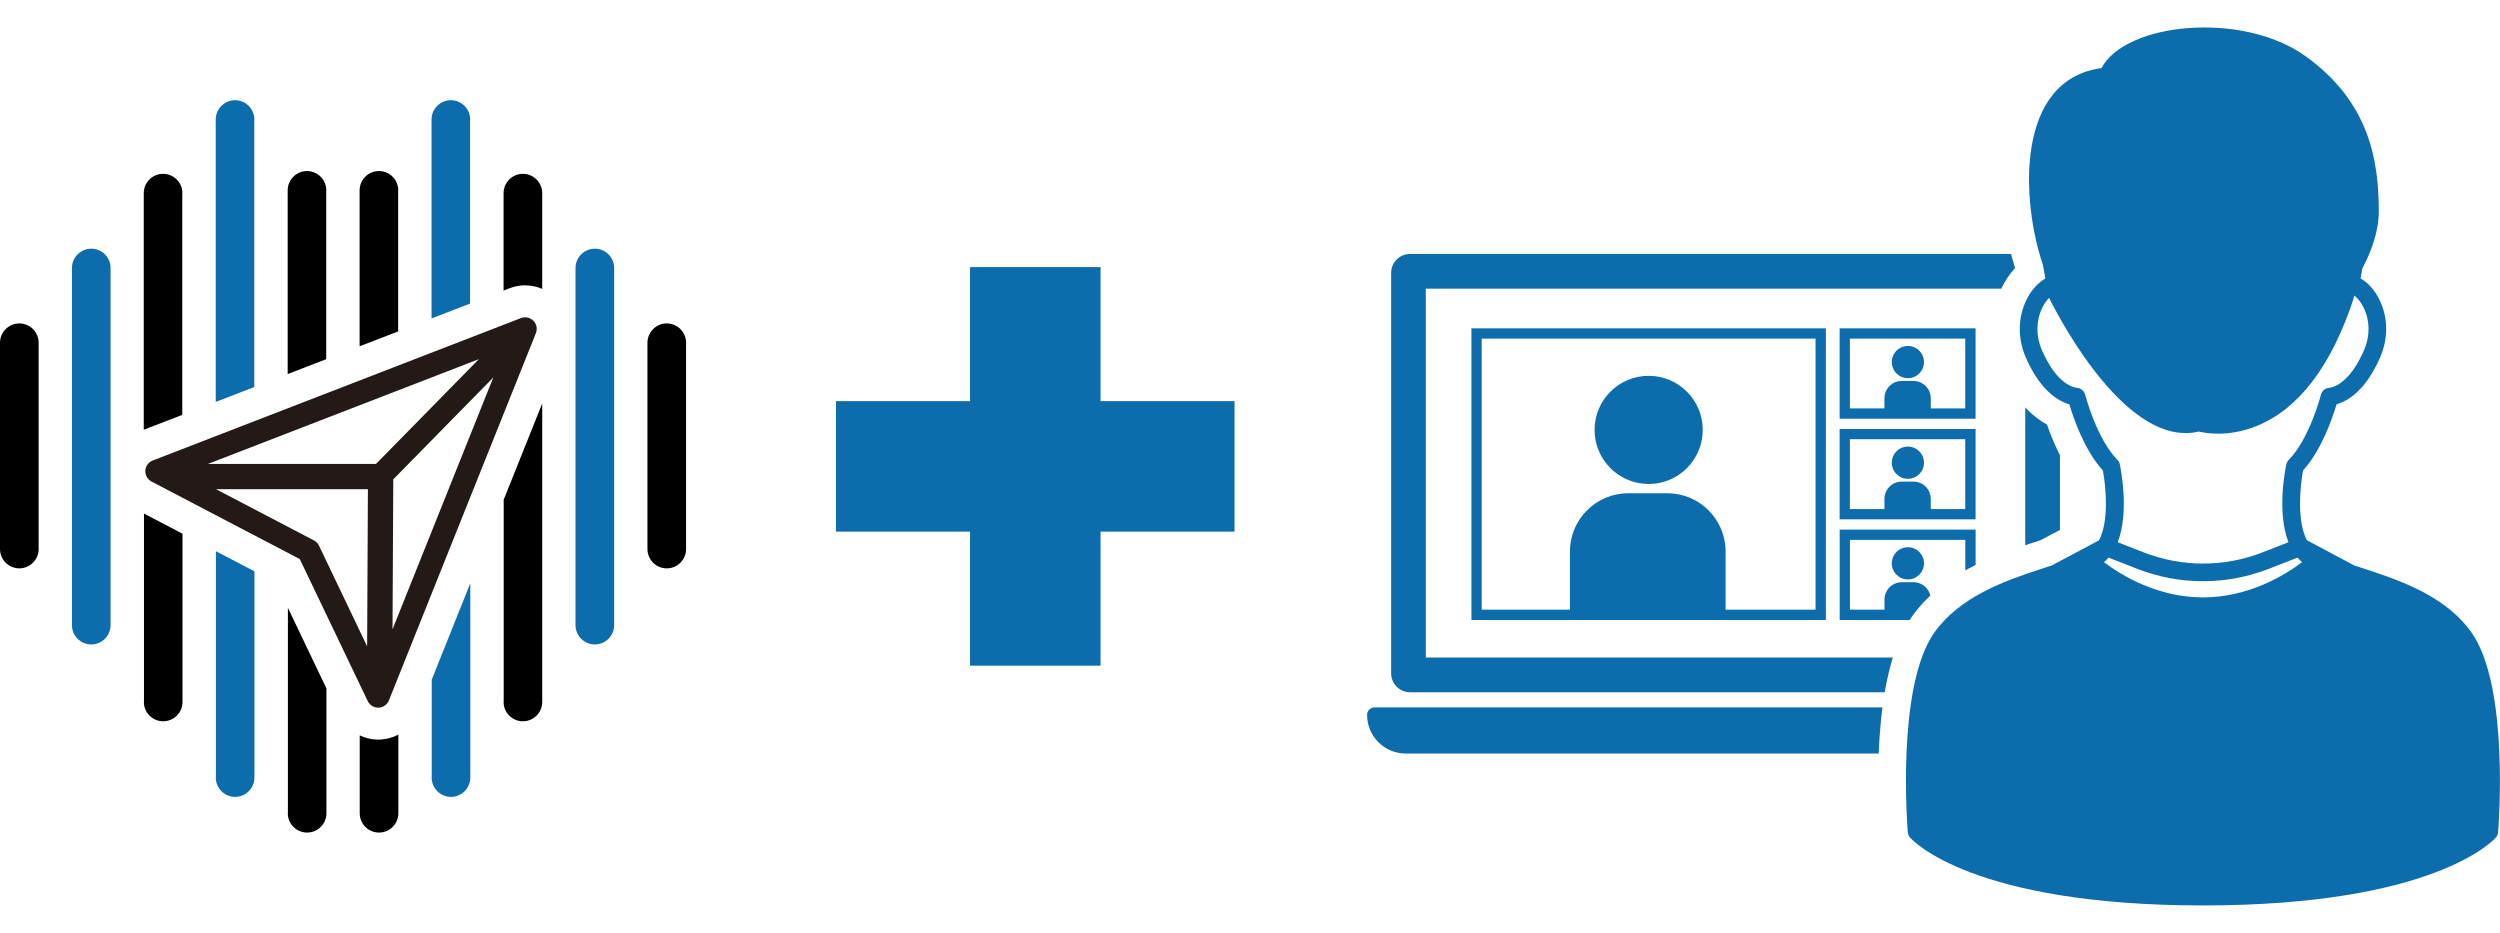 <?xml version="1.0" encoding="UTF-8"?><svg id="_イヤー_2" xmlns="http://www.w3.org/2000/svg" xmlns:xlink="http://www.w3.org/1999/xlink" viewBox="0 0 458.07 170.91"><defs><style>.cls-1{fill:#0c6cac;}.cls-2{fill:#231916;}.cls-3{clip-path:url(#clippath);}.cls-4{fill:none;}.cls-5{fill:#0d6cac;}</style><clipPath id="clippath"><path class="cls-4" d="M403.89,0c-7.77,0-17.13,2.13-21.84,7.94-4.78,1.2-8.65,4.04-11.28,8.3-2.74,4.43-4.13,10.48-4.02,17.48,.08,5.1,.98,10.65,2.47,15.39-.97,1.06-1.81,2.29-2.47,3.65-2.2,4.53-2.29,9.87-.23,14.63,2.52,5.84,5.73,8.86,8.55,10.4,1.08,3.12,2.86,7.24,5.48,10.57,.37,2.64,.35,5.37-.02,7.09l-6.62,3.52-1.54,.5c-7.84,2.55-16.66,5.9-22.06,13.52-7.73,10.89-6.17,35.17-5.78,39.92,.11,1.42,.67,2.75,1.61,3.83,.87,1,4.38,4.51,13.14,7.82,11.17,4.22,26.09,6.36,44.35,6.36H248.33V0h155.56Z"/></clipPath></defs><g id="_イヤー_2-2"><g><g id="_レイヤー_1-2"><g><g><path d="M3.54,59.26c-1.95,0-3.54,1.59-3.54,3.54v37.8c0,1.95,1.59,3.54,3.54,3.54s3.54-1.59,3.54-3.54V62.8c0-1.95-1.59-3.54-3.54-3.54Z"/><path class="cls-5" d="M16.72,45.57c-1.95,0-3.54,1.59-3.54,3.54V114.54c0,1.95,1.59,3.54,3.54,3.54s3.54-1.59,3.54-3.54V49.1c0-1.95-1.59-3.54-3.54-3.54h0Z"/><path d="M26.36,128.62c0,1.95,1.59,3.54,3.54,3.54s3.54-1.59,3.54-3.54v-30.83l-7.06-3.69v34.52h-.01Z"/><path d="M33.42,35.39c0-1.95-1.59-3.54-3.54-3.54s-3.54,1.59-3.54,3.54v43.35l7.06-2.73V35.39h.01Z"/><path d="M52.73,149.01c0,1.95,1.59,3.54,3.54,3.54s3.54-1.59,3.54-3.54v-22.88l-7.06-14.76v37.64h-.01Z"/><path d="M59.79,34.88c0-1.95-1.59-3.54-3.54-3.54s-3.54,1.59-3.54,3.54v33.66l7.06-2.73v-30.93h.01Z"/><path class="cls-5" d="M39.54,142.47c0,1.95,1.59,3.54,3.54,3.54s3.54-1.59,3.54-3.54v-37.78l-7.06-3.69v41.47h-.01Z"/><path class="cls-5" d="M46.61,21.9c0-1.95-1.59-3.54-3.54-3.54s-3.54,1.59-3.54,3.54v51.74l7.06-2.73V21.9h.01Z"/><path d="M122.17,59.26c-1.95,0-3.54,1.59-3.54,3.54v37.8c0,1.95,1.59,3.54,3.54,3.54s3.54-1.59,3.54-3.54V62.8c0-1.95-1.59-3.54-3.54-3.54Z"/><path class="cls-5" d="M108.99,45.57c-1.95,0-3.54,1.59-3.54,3.54V114.54c0,1.95,1.59,3.54,3.54,3.54s3.54-1.59,3.54-3.54V49.1c0-1.95-1.59-3.54-3.54-3.54h0Z"/><path d="M96.23,52.29c1.08,0,2.14,.22,3.12,.64v-17.54c0-1.95-1.59-3.54-3.54-3.54s-3.54,1.59-3.54,3.54v17.85l1.08-.42c.92-.35,1.88-.54,2.87-.54h.01Z"/><path d="M92.27,128.62c0,1.95,1.59,3.54,3.54,3.54s3.54-1.59,3.54-3.54v-54.7l-7.06,17.65v37.05h-.01Z"/><path d="M72.97,34.88c0-1.95-1.59-3.54-3.54-3.54s-3.54,1.59-3.54,3.54v28.57l7.06-2.73v-25.84h.01Z"/><path d="M69.3,135.52c-1.19,0-2.34-.28-3.39-.78v14.27c0,1.95,1.59,3.54,3.54,3.54s3.54-1.59,3.54-3.54v-14.4c-1.03,.54-2.2,.85-3.4,.9h-.28Z"/><path class="cls-5" d="M79.09,142.47c0,1.95,1.59,3.54,3.54,3.54s3.54-1.59,3.54-3.54v-35.6l-7.06,17.65v17.95h-.01Z"/><path class="cls-5" d="M86.15,21.9c0-1.95-1.59-3.54-3.54-3.54s-3.54,1.59-3.54,3.54V58.35l7.06-2.73V21.9h.01Z"/></g><path class="cls-2" d="M97.72,58.77c-.59-.6-1.49-.79-2.26-.49L27.98,84.38c-.78,.3-1.3,1.02-1.35,1.85-.04,.83,.4,1.61,1.13,2l27.17,14.21,12.45,26.02c.35,.73,1.1,1.2,1.91,1.2h.07c.84-.03,1.59-.55,1.9-1.33l26.93-67.29c.31-.79,.13-1.67-.45-2.27h0Zm-9.98,7.04l-18.84,19.19h-30.79l49.62-19.19Zm-20.48,52.6l-8.81-18.43c-.2-.41-.52-.74-.93-.96l-17.95-9.39h27.84l-.14,28.77h0Zm4.8-30.58l18.33-18.67-18.47,46.15,.14-27.48Z"/></g></g><g><path class="cls-1" d="M452.86,115.89c-4.19-5.9-11.19-8.84-17.56-10.99-1.13-.38-2.24-.74-3.31-1.09l-.37-.12-.23-.07-8.7-4.63c-1.86-3.52-1.27-9.8-.7-12.81,3.41-3.72,5.43-9.73,6.13-12.1,2.03-.58,5.36-2.51,8.02-8.68,1.48-3.42,1.43-7.22-.14-10.44-.85-1.76-2.1-3.16-3.48-3.95,.04-.2,.07-.42,.12-.64,.07-.38,.14-.78,.22-1.21,1.58-2.98,3-6.7,3-10.44,0-9.54-1.83-20.11-13.43-28.43-11.54-8.28-32.95-6.2-37.38,2.19-15.92,2.15-14.69,24.45-10.73,36.04,.11,.67,.23,1.3,.33,1.86,.04,.22,.08,.43,.12,.64-1.38,.8-2.63,2.19-3.48,3.95-1.56,3.22-1.61,7.02-.14,10.44,2.67,6.18,5.99,8.1,8.02,8.68,.7,2.37,2.72,8.38,6.13,12.1,.57,3.01,1.16,9.3-.7,12.81l-8.7,4.63c-.2,.06-.4,.13-.6,.19-.44,.14-.89,.29-1.35,.44-6.84,2.22-14.89,5.13-19.52,11.64-6.97,9.83-4.96,35.52-4.87,36.61,.03,.34,.17,.67,.39,.93,.44,.51,11.32,12.46,53.69,12.46s53.25-11.95,53.69-12.46c.23-.26,.36-.59,.39-.93,.09-1.09,2.1-26.78-4.87-36.61Zm-31.06-12.88c-3.3,2.48-9.86,6.45-18.15,6.45s-14.84-3.97-18.15-6.45c.3-.26,.58-.54,.84-.84l5.22,2.04c7.8,3.05,16.39,3.05,24.19,0l5.22-2.04c.26,.3,.54,.58,.84,.84Zm-39.76-30.72c-.17-.66-.73-1.15-1.41-1.21-.86-.09-3.86-.84-6.51-6.96-1.1-2.55-1.07-5.37,.08-7.73,.35-.72,.79-1.35,1.27-1.83,.03,.09,.06,.18,.1,.26,2.33,4.63,14.48,27.32,27.3,24.25,.65,.16,1.91,.39,3.57,.39,1.88,0,4.27-.3,6.91-1.35,7.81-3.11,13.84-11.02,17.93-23.52,.03-.1,.06-.2,.07-.31l.02-.14c.65,.51,1.27,1.31,1.73,2.25,1.15,2.37,1.18,5.18,.08,7.73-2.65,6.12-5.65,6.88-6.5,6.96-.68,.07-1.24,.55-1.41,1.22-.02,.08-2.07,8.06-5.92,11.98-.22,.22-.36,.5-.43,.8-.24,1.12-1.74,8.81,.39,14.27l-4.73,1.85c-7.04,2.75-14.79,2.75-21.83,0l-4.73-1.85c2.13-5.46,.62-13.15,.39-14.27-.06-.3-.21-.58-.43-.8-3.83-3.9-5.9-11.9-5.92-11.98Z"/><g class="cls-3"><g><g><path class="cls-1" d="M251.88,129.61h128.58c.76,0,1.38,.62,1.38,1.38h0c0,3.91-3.17,7.08-7.08,7.08h-117.19c-3.91,0-7.08-3.17-7.08-7.08h0c0-.76,.62-1.38,1.38-1.38Z"/><path class="cls-1" d="M373.98,46.53h-115.62c-1.91,0-3.46,1.55-3.46,3.46V123.38c0,1.91,1.55,3.46,3.46,3.46h115.62c1.91,0,3.46-1.55,3.46-3.46V49.99c0-1.91-1.55-3.46-3.46-3.46Zm-2.9,73.95h-109.83V52.89h109.83V120.49Z"/></g><g><path class="cls-1" d="M334.55,60.16h-64.94v53.44h64.94V60.16Zm-1.88,51.55h-16.49v-10.65c0-5.9-4.78-10.68-10.68-10.68h-7.16c-5.9,0-10.68,4.78-10.68,10.68v10.65h-16.17V62.04h61.17v49.67Z"/><path class="cls-1" d="M302.08,88.68c5.47,0,9.91-4.44,9.91-9.91s-4.44-9.91-9.91-9.91-9.91,4.44-9.91,9.91,4.44,9.91,9.91,9.91Z"/></g><g><path class="cls-1" d="M337.07,60.16v16.56h24.91v-16.56h-24.91Zm23.03,14.67h-6.33v-1.85c0-1.76-1.42-3.18-3.18-3.18h-2.13c-1.76,0-3.18,1.42-3.18,3.18v1.85h-6.33v-12.79h21.14v12.79Z"/><path class="cls-1" d="M349.58,69.29c1.63,0,2.95-1.32,2.95-2.95s-1.32-2.95-2.95-2.95-2.95,1.32-2.95,2.95,1.32,2.95,2.95,2.95Z"/></g><g><path class="cls-1" d="M337.07,78.6v16.56h24.91v-16.56h-24.91Zm23.03,14.67h-6.33v-1.85c0-1.76-1.42-3.18-3.18-3.18h-2.13c-1.76,0-3.18,1.42-3.18,3.18v1.85h-6.33v-12.79h21.14v12.79Z"/><path class="cls-1" d="M349.58,87.73c1.63,0,2.95-1.32,2.95-2.95s-1.32-2.95-2.95-2.95-2.95,1.32-2.95,2.95,1.32,2.95,2.95,2.95Z"/></g><g><path class="cls-1" d="M361.99,97.04h-24.91v16.56h24.91v-16.56Zm-1.88,14.67h-6.33v-1.85c0-1.76-1.42-3.18-3.18-3.18h-2.13c-1.76,0-3.18,1.42-3.18,3.18v1.85h-6.33v-12.79h21.14v12.79Z"/><path class="cls-1" d="M349.58,106.17c1.63,0,2.95-1.32,2.95-2.95s-1.32-2.95-2.95-2.95-2.95,1.32-2.95,2.95,1.32,2.95,2.95,2.95Z"/></g></g></g></g><g><rect class="cls-1" x="153.17" y="73.5" width="73.03" height="23.91"/><rect class="cls-1" x="153.17" y="73.5" width="73.03" height="23.91" transform="translate(275.15 -104.23) rotate(90)"/></g></g></g></svg>